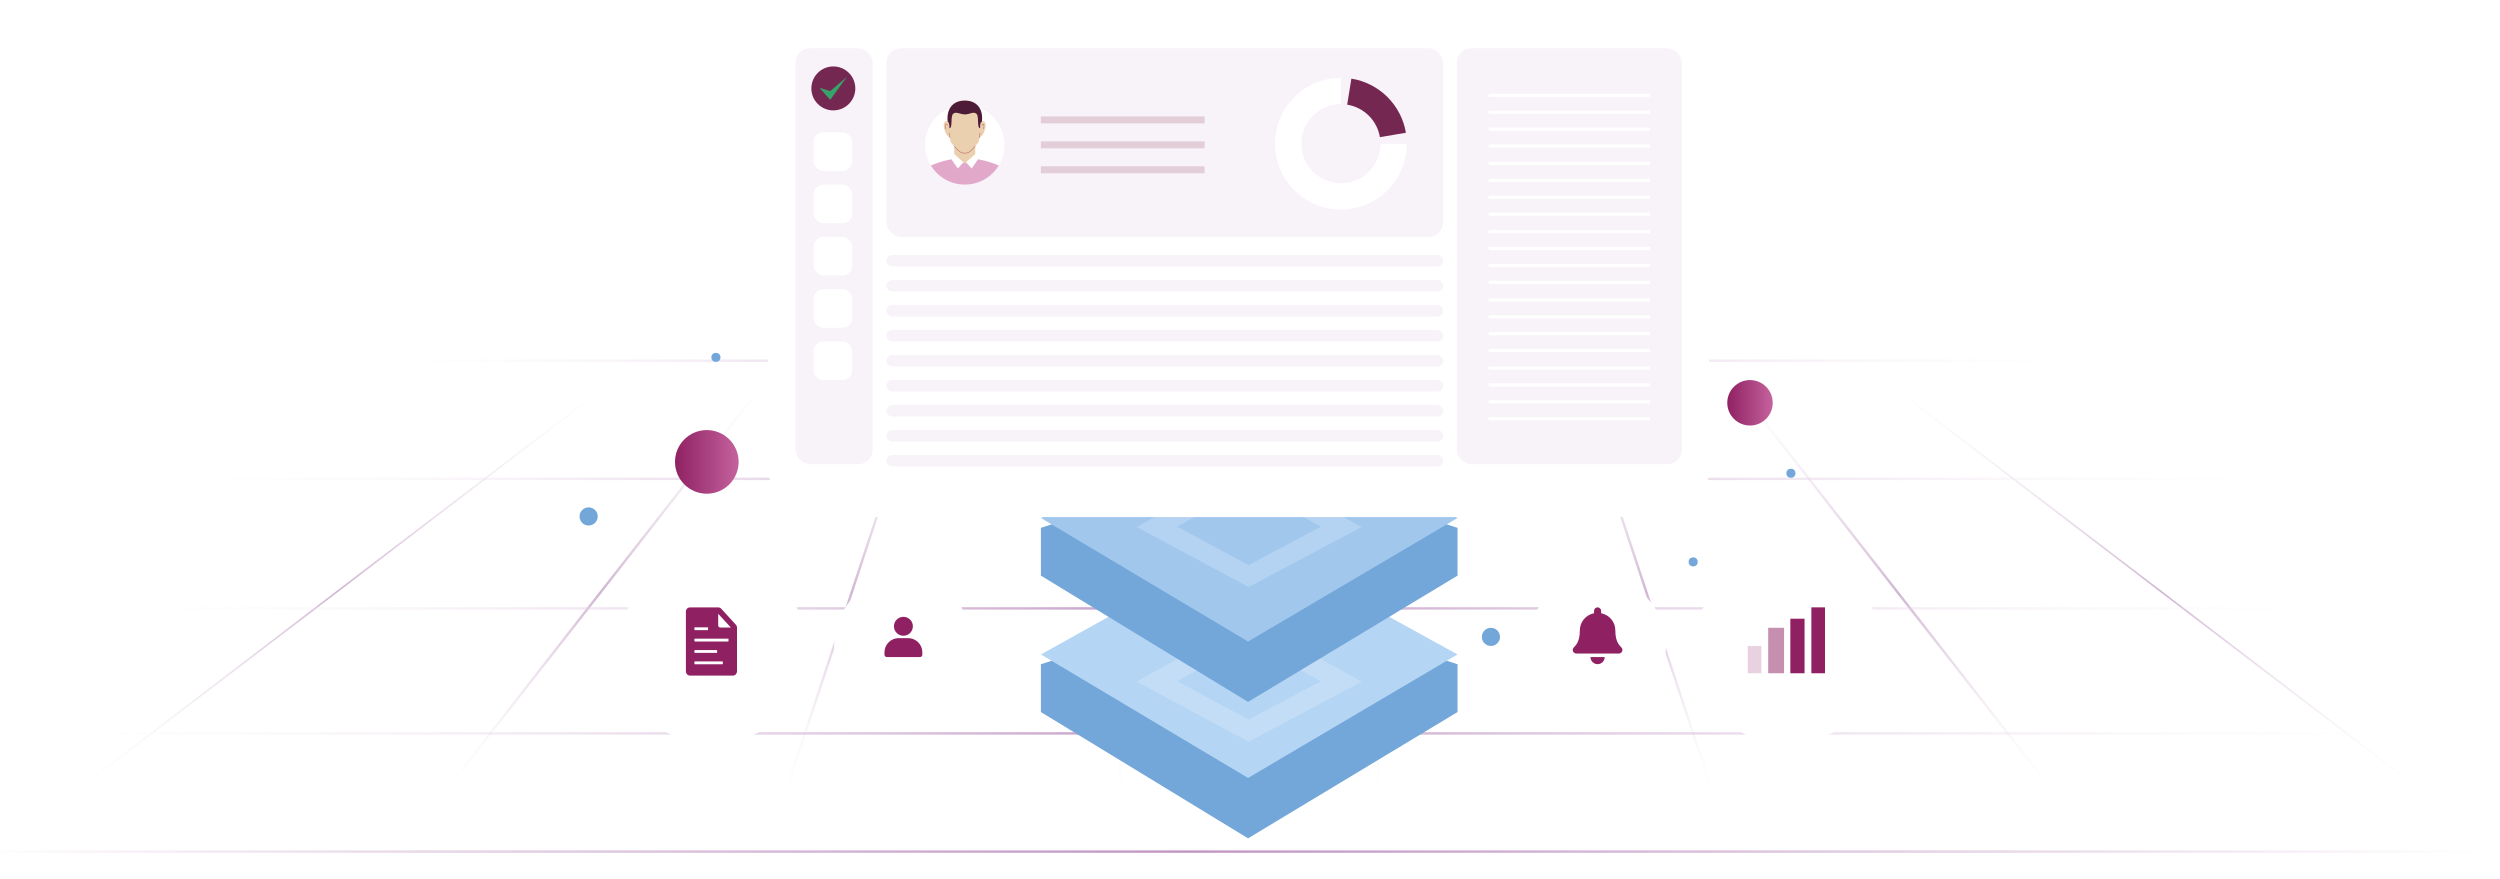 <svg width="1030" height="362" viewBox="0 0 1030 362" fill="none" xmlns="http://www.w3.org/2000/svg">
<line opacity="0.5" y1="-0.5" x2="329.988" y2="-0.5" transform="matrix(-0.795 0.607 -0.993 -0.117 262.251 149.1)" stroke="url(#paint0_linear_2090_570)"/>
<path opacity="0.5" d="M320.213 150.829L165.333 349.129" stroke="url(#paint1_linear_2090_570)"/>
<path opacity="0.5" d="M381.694 151.074L316.127 349.09" stroke="url(#paint2_linear_2090_570)"/>
<path opacity="0.5" d="M461.509 151.741L461.509 348.904" stroke="url(#paint3_linear_2090_570)"/>
<line opacity="0.5" y1="-0.5" x2="329.988" y2="-0.5" transform="matrix(0.795 0.607 0.993 -0.117 766.986 149.1)" stroke="url(#paint4_linear_2090_570)"/>
<path opacity="0.5" d="M709.025 150.829L863.905 349.129" stroke="url(#paint5_linear_2090_570)"/>
<path opacity="0.5" d="M647.544 151.074L713.111 349.09" stroke="url(#paint6_linear_2090_570)"/>
<path opacity="0.5" d="M567.73 151.741L567.729 348.904" stroke="url(#paint7_linear_2090_570)"/>
<line y1="350.854" x2="1030" y2="350.854" stroke="url(#paint8_linear_2090_570)"/>
<line x1="5.618" y1="302.164" x2="1024.38" y2="302.164" stroke="url(#paint9_linear_2090_570)"/>
<line x1="34.645" y1="250.664" x2="995.355" y2="250.664" stroke="url(#paint10_linear_2090_570)"/>
<line x1="63.673" y1="197.291" x2="966.327" y2="197.291" stroke="url(#paint11_linear_2090_570)"/>
<line x1="148.882" y1="148.6" x2="881.118" y2="148.6" stroke="url(#paint12_linear_2090_570)"/>
<g filter="url(#filter0_d_2090_570)">
<path d="M514.2 241.902L600.498 269.671V289.37L514.2 341.394L428.855 289.37V269.671L514.2 241.902Z" fill="#73A7DA"/>
</g>
<path d="M514.2 222.156L600.498 269.624L514.2 320.509L428.855 269.624L514.2 222.156Z" fill="#B5D5F4"/>
<path opacity="0.2" d="M476.671 280.761L514.43 259.642L552.611 280.761L514.43 301.035L476.671 280.761Z" stroke="white" stroke-width="8"/>
<g filter="url(#filter1_d_2090_570)">
<path d="M514.2 185.699L600.498 213.468V233.167L514.2 285.191L428.855 233.167V213.468L514.2 185.699Z" fill="#73A7DA"/>
</g>
<path d="M514.2 165.953L600.498 213.421L514.2 264.306L428.855 213.421L514.2 165.953Z" fill="#A1C7ED"/>
<path opacity="0.2" d="M476.671 217.068L514.43 195.948L552.611 217.067L514.43 237.342L476.671 217.068Z" stroke="white" stroke-width="8"/>
<g filter="url(#filter2_d_2090_570)">
<circle cx="293.551" cy="263.804" r="38.859" fill="white"/>
</g>
<g filter="url(#filter3_d_2090_570)">
<circle cx="38.859" cy="38.859" r="38.859" transform="matrix(-1 0 0 1 775.31 224.945)" fill="white"/>
</g>
<g filter="url(#filter4_d_2090_570)">
<circle cx="372.205" cy="261.93" r="28.559" fill="white"/>
</g>
<g filter="url(#filter5_d_2090_570)">
<circle cx="28.559" cy="28.559" r="28.559" transform="matrix(-1 0 0 1 686.354 233.371)" fill="white"/>
</g>
<circle cx="697.591" cy="231.5" r="1.873" fill="#73A7DA"/>
<circle cx="614.255" cy="262.4" r="3.745" fill="#73A7DA"/>
<circle cx="242.519" cy="212.771" r="3.745" fill="#73A7DA"/>
<circle cx="294.955" cy="147.226" r="1.873" fill="#73A7DA"/>
<circle cx="291.21" cy="190.299" r="13.109" fill="url(#paint13_linear_2090_570)"/>
<path opacity="0.2" d="M725.683 266.145H720.064V277.381H725.683V266.145Z" fill="#8F2163"/>
<path opacity="0.5" d="M735.047 258.654H728.492V277.382H735.047V258.654Z" fill="#8F2163"/>
<path d="M743.473 254.908H737.621V277.381H743.473V254.908Z" fill="#8F2163"/>
<path d="M751.9 250.227H746.282V277.381H751.9V250.227Z" fill="#8F2163"/>
<circle cx="409.191" cy="184.681" r="1.873" fill="#73A7DA"/>
<circle cx="625.023" cy="194.513" r="8.895" fill="url(#paint14_linear_2090_570)"/>
<g filter="url(#filter6_d_2090_570)">
<rect x="316.491" y="8.645" width="387.655" height="200.382" rx="20" fill="white"/>
</g>
<circle cx="737.855" cy="194.98" r="1.873" fill="#73A7DA"/>
<circle cx="721" cy="165.953" r="9.364" fill="url(#paint15_linear_2090_570)"/>
<rect x="327.728" y="19.881" width="31.836" height="171.355" rx="6" fill="#F8F2F9"/>
<rect x="600.209" y="19.881" width="92.7" height="171.355" rx="6" fill="#F8F2F9"/>
<rect x="613.318" y="38.607" width="66.482" height="1.338" fill="white"/>
<rect x="613.318" y="66.699" width="66.482" height="1.338" fill="white"/>
<rect x="613.318" y="94.789" width="66.482" height="1.338" fill="white"/>
<rect x="613.318" y="122.881" width="66.482" height="1.338" fill="white"/>
<rect x="613.318" y="150.971" width="66.482" height="1.338" fill="white"/>
<rect x="613.318" y="45.565" width="66.482" height="1.338" fill="white"/>
<rect x="613.318" y="73.654" width="66.482" height="1.338" fill="white"/>
<rect x="613.318" y="101.746" width="66.482" height="1.338" fill="white"/>
<rect x="613.318" y="129.838" width="66.482" height="1.338" fill="white"/>
<rect x="613.318" y="157.928" width="66.482" height="1.338" fill="white"/>
<rect x="613.318" y="52.52" width="66.482" height="1.338" fill="white"/>
<rect x="613.318" y="80.609" width="66.482" height="1.338" fill="white"/>
<rect x="613.318" y="108.701" width="66.482" height="1.338" fill="white"/>
<rect x="613.318" y="136.793" width="66.482" height="1.338" fill="white"/>
<rect x="613.318" y="164.883" width="66.482" height="1.338" fill="white"/>
<rect x="613.318" y="59.475" width="66.482" height="1.338" fill="white"/>
<rect x="613.318" y="87.564" width="66.482" height="1.338" fill="white"/>
<rect x="613.318" y="115.656" width="66.482" height="1.338" fill="white"/>
<rect x="613.318" y="143.748" width="66.482" height="1.338" fill="white"/>
<rect x="613.318" y="171.838" width="66.482" height="1.338" fill="white"/>
<rect x="365.183" y="19.881" width="229.409" height="77.718" rx="6" fill="#F8F2F9"/>
<rect x="365.183" y="105.09" width="229.409" height="4.682" rx="2.341" fill="#F8F2F9"/>
<rect x="365.183" y="115.391" width="229.409" height="4.682" rx="2.341" fill="#F8F2F9"/>
<rect x="365.183" y="125.689" width="229.409" height="4.682" rx="2.341" fill="#F8F2F9"/>
<rect x="365.183" y="135.99" width="229.409" height="4.682" rx="2.341" fill="#F8F2F9"/>
<rect x="365.183" y="146.289" width="229.409" height="4.682" rx="2.341" fill="#F8F2F9"/>
<rect x="365.183" y="156.59" width="229.409" height="4.682" rx="2.341" fill="#F8F2F9"/>
<rect x="365.183" y="166.891" width="229.409" height="4.682" rx="2.341" fill="#F8F2F9"/>
<rect x="365.183" y="177.189" width="229.409" height="4.682" rx="2.341" fill="#F8F2F9"/>
<rect x="365.183" y="187.49" width="229.409" height="4.682" rx="2.341" fill="#F8F2F9"/>
<path d="M397.485 76.061C406.533 76.061 413.868 68.726 413.868 59.678C413.868 50.63 406.533 43.295 397.485 43.295C388.437 43.295 381.102 50.63 381.102 59.678C381.102 68.726 388.437 76.061 397.485 76.061Z" fill="white"/>
<path d="M401.8 57.537H393.139V67.344H401.8V57.537Z" fill="#EBD0B0"/>
<path d="M405.97 50.637C405.5 49.492 404.502 50.05 404.502 50.05C405.06 44.853 402.417 41.418 397.456 41.418C392.494 41.418 389.851 44.853 390.409 50.05C390.409 50.05 389.44 49.492 388.941 50.637C388.471 51.782 389.323 54.454 389.88 55.306C390.409 56.157 391.378 56.803 391.378 56.803C391.378 56.803 391.437 57.772 391.701 58.418C391.936 59.093 394.784 62.147 395.606 62.616C396.692 63.262 398.307 63.262 399.276 62.616C400.098 62.147 402.946 59.093 403.181 58.418C403.416 57.742 403.504 56.803 403.504 56.803C403.504 56.803 404.473 56.157 405.001 55.306C405.559 54.483 406.44 51.782 405.97 50.637Z" fill="#EBD0B0"/>
<path d="M397.514 63.231C396.838 63.231 396.134 63.055 395.576 62.732C395.077 62.438 393.902 61.293 393.051 60.325L393.227 60.178C394.108 61.147 395.223 62.262 395.693 62.527C396.75 63.143 398.306 63.143 399.246 62.527C399.716 62.262 400.831 61.147 401.712 60.178L401.888 60.325C401.037 61.293 399.862 62.438 399.363 62.732C398.864 63.055 398.189 63.231 397.514 63.231Z" fill="#C46966"/>
<path d="M391.242 54.596L391.038 54.621L391.315 56.865L391.519 56.84L391.242 54.596Z" fill="#C46966"/>
<path d="M403.676 54.602L403.43 56.82L403.663 56.846L403.91 54.629L403.676 54.602Z" fill="#C46966"/>
<path d="M389.616 53.22C389.557 53.044 389.175 51.576 389.704 51.165C389.88 51.047 390.027 51.047 390.115 51.077C390.379 51.165 390.526 51.517 390.526 51.547L390.35 51.635C390.321 51.547 390.203 51.341 390.056 51.312C389.998 51.282 389.909 51.312 389.851 51.37C389.528 51.605 389.675 52.604 389.821 53.191L389.616 53.22Z" fill="#C46966"/>
<path d="M405.323 53.219L405.118 53.161C405.265 52.574 405.411 51.575 405.088 51.34C405 51.282 404.942 51.282 404.883 51.311C404.707 51.37 404.589 51.634 404.589 51.634L404.384 51.546C404.413 51.517 404.531 51.164 404.795 51.076C404.883 51.047 405.03 51.047 405.206 51.135C405.764 51.575 405.382 53.043 405.323 53.219Z" fill="#C46966"/>
<path d="M391.142 52.81C392.61 52.81 391.495 48.083 392.669 46.908C393.256 46.321 394.108 46.409 394.842 46.615C395.693 46.82 396.574 47.114 397.484 47.143C398.453 47.173 399.334 46.82 400.274 46.585C400.978 46.409 401.771 46.35 402.329 46.908C403.474 48.053 402.358 52.81 403.855 52.81C403.767 51.724 403.738 50.52 404.56 50.079C405.118 44.882 402.476 41.447 397.514 41.447C392.552 41.447 389.909 44.882 390.467 50.079C391.084 50.49 391.23 51.665 391.142 52.81Z" fill="#4D1B37"/>
<path d="M411.489 68.194C406.85 66.138 401.83 65.404 401.83 65.404C399.51 67.812 395.194 67.841 393.168 65.404C393.168 65.404 388.118 66.138 383.509 68.194C386.386 72.921 391.583 76.062 397.514 76.062C403.415 76.062 408.612 72.921 411.489 68.194Z" fill="#E2A8CA"/>
<path d="M391.965 65.583L393.139 63.469L396.927 66.875L394.607 69.429L391.965 65.583Z" fill="white"/>
<path d="M402.975 65.583L401.8 63.469L398.013 66.875L400.332 69.429L402.975 65.583Z" fill="white"/>
<rect x="428.855" y="47.973" width="67.418" height="2.855" fill="#E3CDD6"/>
<rect x="428.855" y="58.25" width="67.418" height="2.855" fill="#E3CDD6"/>
<rect x="428.855" y="68.527" width="67.418" height="2.855" fill="#E3CDD6"/>
<path d="M579.61 59.207C579.61 64.578 578.017 69.828 575.034 74.293C572.05 78.759 567.809 82.24 562.847 84.295C557.885 86.35 552.425 86.888 547.158 85.84C541.89 84.792 537.052 82.206 533.254 78.408C529.457 74.611 526.87 69.772 525.823 64.505C524.775 59.237 525.313 53.778 527.368 48.816C529.423 43.854 532.904 39.613 537.369 36.629C541.835 33.645 547.085 32.053 552.455 32.053L552.455 42.915C549.233 42.915 546.083 43.87 543.404 45.66C540.724 47.451 538.636 49.995 537.403 52.972C536.17 55.949 535.847 59.225 536.476 62.386C537.104 65.546 538.656 68.449 540.935 70.728C543.213 73.007 546.116 74.558 549.277 75.187C552.437 75.816 555.713 75.493 558.69 74.26C561.667 73.027 564.212 70.938 566.002 68.259C567.793 65.58 568.748 62.43 568.748 59.207H579.61Z" fill="white"/>
<path d="M556.766 32.397C562.372 33.299 567.555 35.935 571.585 39.935C575.615 43.935 578.29 49.098 579.233 54.697L568.522 56.501C567.956 53.142 566.351 50.044 563.933 47.644C561.515 45.244 558.406 43.662 555.042 43.121L556.766 32.397Z" fill="#742750"/>
<rect x="335.219" y="54.525" width="15.918" height="15.918" rx="4" fill="white"/>
<rect x="335.219" y="76.062" width="15.918" height="15.918" rx="4" fill="white"/>
<rect x="335.219" y="97.598" width="15.918" height="15.918" rx="4" fill="white"/>
<rect x="335.219" y="119.135" width="15.918" height="15.918" rx="4" fill="white"/>
<rect x="335.219" y="140.67" width="15.918" height="15.918" rx="4" fill="white"/>
<path d="M343.335 45.479C348.335 45.479 352.389 41.425 352.389 36.425C352.389 31.425 348.335 27.371 343.335 27.371C338.335 27.371 334.281 31.425 334.281 36.425C334.281 41.425 338.335 45.479 343.335 45.479Z" fill="#742750"/>
<path d="M342.052 41.123L337.606 36.156L342.052 37.53L348.952 31.611L342.052 41.123Z" fill="#36A368"/>
<g clip-path="url(#clip0_2090_570)">
<path d="M658.205 273.636C659.82 273.636 661.13 272.326 661.13 270.71H655.281C655.281 272.326 656.591 273.636 658.205 273.636ZM668.053 266.791C667.17 265.842 665.517 264.414 665.517 259.737C665.517 256.184 663.026 253.34 659.668 252.642V251.69C659.668 250.882 659.013 250.227 658.205 250.227C657.398 250.227 656.743 250.882 656.743 251.69V252.642C653.385 253.34 650.894 256.184 650.894 259.737C650.894 264.414 649.241 265.842 648.358 266.791C648.083 267.086 647.962 267.438 647.964 267.783C647.969 268.533 648.557 269.246 649.432 269.246H666.979C667.853 269.246 668.442 268.533 668.447 267.783C668.449 267.438 668.328 267.085 668.053 266.791Z" fill="#8F2163"/>
</g>
<path d="M372.204 261.932C374.359 261.932 376.106 260.185 376.106 258.03C376.106 255.876 374.359 254.129 372.204 254.129C370.05 254.129 368.303 255.876 368.303 258.03C368.303 260.185 370.05 261.932 372.204 261.932Z" fill="#8F2163"/>
<path d="M380.007 268.759V269.734C380.007 269.993 379.905 270.241 379.722 270.424C379.539 270.607 379.291 270.709 379.032 270.709H365.377C365.118 270.709 364.87 270.607 364.687 270.424C364.504 270.241 364.401 269.993 364.401 269.734V268.759C364.401 267.206 365.018 265.718 366.115 264.62C367.213 263.523 368.702 262.906 370.254 262.906H374.155C375.707 262.906 377.196 263.523 378.293 264.62C379.391 265.718 380.007 267.206 380.007 268.759Z" fill="#8F2163"/>
<path d="M303.513 257.922C303.447 257.761 303.367 257.608 303.257 257.476L297.127 250.768C296.988 250.614 296.82 250.505 296.637 250.409C296.425 250.3 296.191 250.256 295.942 250.256H284.245C283.337 250.256 282.584 251.031 282.584 252.004V276.525C282.584 277.506 283.337 278.347 284.245 278.347H302.028C302.935 278.347 303.652 277.506 303.652 276.525V258.669C303.652 258.405 303.616 258.149 303.513 257.922ZM286.095 258.61C286.095 258.5 286.227 258.456 286.344 258.456H291.523C291.64 258.456 291.728 258.5 291.728 258.61V259.4C291.728 259.502 291.648 259.627 291.523 259.627H286.344C286.227 259.627 286.095 259.502 286.095 259.4V258.61ZM286.095 267.974C286.095 267.864 286.227 267.82 286.344 267.82H295.283C295.4 267.82 295.459 267.864 295.459 267.974V268.764C295.459 268.866 295.408 268.99 295.283 268.99H286.344C286.227 268.99 286.095 268.866 286.095 268.764V267.974ZM297.8 273.445C297.8 273.548 297.749 273.672 297.624 273.672H286.344C286.227 273.672 286.095 273.548 286.095 273.445V272.655C286.095 272.546 286.227 272.502 286.344 272.502H297.624C297.741 272.502 297.8 272.546 297.8 272.655V273.445ZM300.141 264.082C300.141 264.184 300.09 264.309 299.965 264.309H286.344C286.227 264.309 286.095 264.184 286.095 264.082V263.292C286.095 263.182 286.227 263.138 286.344 263.138H299.965C300.082 263.138 300.141 263.182 300.141 263.292V264.082ZM296.71 258.53C296.3 258.53 295.898 258.149 295.898 257.703V252.875L301.106 258.53H296.71Z" fill="#8F2163"/>
<defs>
<filter id="filter0_d_2090_570" x="413.155" y="230.202" width="203.043" height="130.892" filterUnits="userSpaceOnUse" color-interpolation-filters="sRGB">
<feFlood flood-opacity="0" result="BackgroundImageFix"/>
<feColorMatrix in="SourceAlpha" type="matrix" values="0 0 0 0 0 0 0 0 0 0 0 0 0 0 0 0 0 0 127 0" result="hardAlpha"/>
<feOffset dy="4"/>
<feGaussianBlur stdDeviation="7.85"/>
<feComposite in2="hardAlpha" operator="out"/>
<feColorMatrix type="matrix" values="0 0 0 0 0.385 0 0 0 0 0.605 0 0 0 0 0.821 0 0 0 0.22 0"/>
<feBlend mode="normal" in2="BackgroundImageFix" result="effect1_dropShadow_2090_570"/>
<feBlend mode="normal" in="SourceGraphic" in2="effect1_dropShadow_2090_570" result="shape"/>
</filter>
<filter id="filter1_d_2090_570" x="413.155" y="173.999" width="203.043" height="130.892" filterUnits="userSpaceOnUse" color-interpolation-filters="sRGB">
<feFlood flood-opacity="0" result="BackgroundImageFix"/>
<feColorMatrix in="SourceAlpha" type="matrix" values="0 0 0 0 0 0 0 0 0 0 0 0 0 0 0 0 0 0 127 0" result="hardAlpha"/>
<feOffset dy="4"/>
<feGaussianBlur stdDeviation="7.85"/>
<feComposite in2="hardAlpha" operator="out"/>
<feColorMatrix type="matrix" values="0 0 0 0 0.385 0 0 0 0 0.605 0 0 0 0 0.821 0 0 0 0.22 0"/>
<feBlend mode="normal" in2="BackgroundImageFix" result="effect1_dropShadow_2090_570"/>
<feBlend mode="normal" in="SourceGraphic" in2="effect1_dropShadow_2090_570" result="shape"/>
</filter>
<filter id="filter2_d_2090_570" x="242.791" y="217.045" width="101.518" height="101.519" filterUnits="userSpaceOnUse" color-interpolation-filters="sRGB">
<feFlood flood-opacity="0" result="BackgroundImageFix"/>
<feColorMatrix in="SourceAlpha" type="matrix" values="0 0 0 0 0 0 0 0 0 0 0 0 0 0 0 0 0 0 127 0" result="hardAlpha"/>
<feOffset dy="4"/>
<feGaussianBlur stdDeviation="5.95"/>
<feComposite in2="hardAlpha" operator="out"/>
<feColorMatrix type="matrix" values="0 0 0 0 0 0 0 0 0 0 0 0 0 0 0 0 0 0 0.1 0"/>
<feBlend mode="normal" in2="BackgroundImageFix" result="effect1_dropShadow_2090_570"/>
<feBlend mode="normal" in="SourceGraphic" in2="effect1_dropShadow_2090_570" result="shape"/>
</filter>
<filter id="filter3_d_2090_570" x="685.692" y="217.045" width="101.518" height="101.519" filterUnits="userSpaceOnUse" color-interpolation-filters="sRGB">
<feFlood flood-opacity="0" result="BackgroundImageFix"/>
<feColorMatrix in="SourceAlpha" type="matrix" values="0 0 0 0 0 0 0 0 0 0 0 0 0 0 0 0 0 0 127 0" result="hardAlpha"/>
<feOffset dy="4"/>
<feGaussianBlur stdDeviation="5.95"/>
<feComposite in2="hardAlpha" operator="out"/>
<feColorMatrix type="matrix" values="0 0 0 0 0 0 0 0 0 0 0 0 0 0 0 0 0 0 0.1 0"/>
<feBlend mode="normal" in2="BackgroundImageFix" result="effect1_dropShadow_2090_570"/>
<feBlend mode="normal" in="SourceGraphic" in2="effect1_dropShadow_2090_570" result="shape"/>
</filter>
<filter id="filter4_d_2090_570" x="331.746" y="225.471" width="80.918" height="80.919" filterUnits="userSpaceOnUse" color-interpolation-filters="sRGB">
<feFlood flood-opacity="0" result="BackgroundImageFix"/>
<feColorMatrix in="SourceAlpha" type="matrix" values="0 0 0 0 0 0 0 0 0 0 0 0 0 0 0 0 0 0 127 0" result="hardAlpha"/>
<feOffset dy="4"/>
<feGaussianBlur stdDeviation="5.95"/>
<feComposite in2="hardAlpha" operator="out"/>
<feColorMatrix type="matrix" values="0 0 0 0 0 0 0 0 0 0 0 0 0 0 0 0 0 0 0.1 0"/>
<feBlend mode="normal" in2="BackgroundImageFix" result="effect1_dropShadow_2090_570"/>
<feBlend mode="normal" in="SourceGraphic" in2="effect1_dropShadow_2090_570" result="shape"/>
</filter>
<filter id="filter5_d_2090_570" x="617.336" y="225.471" width="80.918" height="80.919" filterUnits="userSpaceOnUse" color-interpolation-filters="sRGB">
<feFlood flood-opacity="0" result="BackgroundImageFix"/>
<feColorMatrix in="SourceAlpha" type="matrix" values="0 0 0 0 0 0 0 0 0 0 0 0 0 0 0 0 0 0 127 0" result="hardAlpha"/>
<feOffset dy="4"/>
<feGaussianBlur stdDeviation="5.95"/>
<feComposite in2="hardAlpha" operator="out"/>
<feColorMatrix type="matrix" values="0 0 0 0 0 0 0 0 0 0 0 0 0 0 0 0 0 0 0.1 0"/>
<feBlend mode="normal" in2="BackgroundImageFix" result="effect1_dropShadow_2090_570"/>
<feBlend mode="normal" in="SourceGraphic" in2="effect1_dropShadow_2090_570" result="shape"/>
</filter>
<filter id="filter6_d_2090_570" x="304.591" y="0.745" width="411.454" height="224.181" filterUnits="userSpaceOnUse" color-interpolation-filters="sRGB">
<feFlood flood-opacity="0" result="BackgroundImageFix"/>
<feColorMatrix in="SourceAlpha" type="matrix" values="0 0 0 0 0 0 0 0 0 0 0 0 0 0 0 0 0 0 127 0" result="hardAlpha"/>
<feOffset dy="4"/>
<feGaussianBlur stdDeviation="5.95"/>
<feComposite in2="hardAlpha" operator="out"/>
<feColorMatrix type="matrix" values="0 0 0 0 0 0 0 0 0 0 0 0 0 0 0 0 0 0 0.1 0"/>
<feBlend mode="normal" in2="BackgroundImageFix" result="effect1_dropShadow_2090_570"/>
<feBlend mode="normal" in="SourceGraphic" in2="effect1_dropShadow_2090_570" result="shape"/>
</filter>
<linearGradient id="paint0_linear_2090_570" x1="-9.347" y1="8.062" x2="103.255" y2="153.461" gradientUnits="userSpaceOnUse">
<stop stop-color="white" stop-opacity="0"/>
<stop offset="0.515" stop-color="#A36EA7"/>
<stop offset="1" stop-color="white" stop-opacity="0"/>
</linearGradient>
<linearGradient id="paint1_linear_2090_570" x1="-314.093" y1="70.238" x2="-338.948" y2="266.232" gradientUnits="userSpaceOnUse">
<stop stop-color="white" stop-opacity="0"/>
<stop offset="0.515" stop-color="#A36EA7"/>
<stop offset="1" stop-color="white" stop-opacity="0"/>
</linearGradient>
<linearGradient id="paint2_linear_2090_570" x1="-797.375" y1="6.84" x2="-820.043" y2="192.331" gradientUnits="userSpaceOnUse">
<stop stop-color="white" stop-opacity="0"/>
<stop offset="0.515" stop-color="#A36EA7"/>
<stop offset="1" stop-color="white" stop-opacity="0"/>
</linearGradient>
<linearGradient id="paint3_linear_2090_570" x1="-1112.35" y1="-38.594" x2="-1133.81" y2="138.972" gradientUnits="userSpaceOnUse">
<stop stop-color="white" stop-opacity="0"/>
<stop offset="0.515" stop-color="#A36EA7"/>
<stop offset="1" stop-color="white" stop-opacity="0"/>
</linearGradient>
<linearGradient id="paint4_linear_2090_570" x1="-9.347" y1="8.062" x2="103.255" y2="153.461" gradientUnits="userSpaceOnUse">
<stop stop-color="white" stop-opacity="0"/>
<stop offset="0.515" stop-color="#A36EA7"/>
<stop offset="1" stop-color="white" stop-opacity="0"/>
</linearGradient>
<linearGradient id="paint5_linear_2090_570" x1="1343.33" y1="70.238" x2="1368.19" y2="266.232" gradientUnits="userSpaceOnUse">
<stop stop-color="white" stop-opacity="0"/>
<stop offset="0.515" stop-color="#A36EA7"/>
<stop offset="1" stop-color="white" stop-opacity="0"/>
</linearGradient>
<linearGradient id="paint6_linear_2090_570" x1="1826.61" y1="6.84" x2="1849.28" y2="192.331" gradientUnits="userSpaceOnUse">
<stop stop-color="white" stop-opacity="0"/>
<stop offset="0.515" stop-color="#A36EA7"/>
<stop offset="1" stop-color="white" stop-opacity="0"/>
</linearGradient>
<linearGradient id="paint7_linear_2090_570" x1="2141.59" y1="-38.594" x2="2163.05" y2="138.972" gradientUnits="userSpaceOnUse">
<stop stop-color="white" stop-opacity="0"/>
<stop offset="0.515" stop-color="#A36EA7"/>
<stop offset="1" stop-color="white" stop-opacity="0"/>
</linearGradient>
<linearGradient id="paint8_linear_2090_570" x1="1020.8" y1="351.354" x2="-10.729" y2="351.354" gradientUnits="userSpaceOnUse">
<stop stop-color="white"/>
<stop offset="0.515" stop-color="#C096C3"/>
<stop offset="1" stop-color="white"/>
</linearGradient>
<linearGradient id="paint9_linear_2090_570" x1="1015.29" y1="302.664" x2="-4.994" y2="302.664" gradientUnits="userSpaceOnUse">
<stop stop-color="white" stop-opacity="0"/>
<stop offset="0.515" stop-color="#C096C3"/>
<stop offset="1" stop-color="white" stop-opacity="0"/>
</linearGradient>
<linearGradient id="paint10_linear_2090_570" x1="986.777" y1="251.164" x2="24.638" y2="251.164" gradientUnits="userSpaceOnUse">
<stop stop-color="white" stop-opacity="0"/>
<stop offset="0.515" stop-color="#C096C3"/>
<stop offset="1" stop-color="white" stop-opacity="0"/>
</linearGradient>
<linearGradient id="paint11_linear_2090_570" x1="958.268" y1="197.791" x2="54.27" y2="197.791" gradientUnits="userSpaceOnUse">
<stop stop-color="white" stop-opacity="0"/>
<stop offset="0.515" stop-color="#C096C3"/>
<stop offset="1" stop-color="white" stop-opacity="0"/>
</linearGradient>
<linearGradient id="paint12_linear_2090_570" x1="874.58" y1="149.1" x2="141.254" y2="149.1" gradientUnits="userSpaceOnUse">
<stop stop-color="white" stop-opacity="0"/>
<stop offset="0.515" stop-color="#C096C3"/>
<stop offset="1" stop-color="white" stop-opacity="0"/>
</linearGradient>
<linearGradient id="paint13_linear_2090_570" x1="304.319" y1="190.299" x2="278.101" y2="190.299" gradientUnits="userSpaceOnUse">
<stop stop-color="#C5629D"/>
<stop offset="1" stop-color="#8F2163"/>
</linearGradient>
<linearGradient id="paint14_linear_2090_570" x1="633.919" y1="194.513" x2="616.128" y2="194.513" gradientUnits="userSpaceOnUse">
<stop stop-color="#C5629D"/>
<stop offset="1" stop-color="#8F2163"/>
</linearGradient>
<linearGradient id="paint15_linear_2090_570" x1="730.364" y1="165.953" x2="711.637" y2="165.953" gradientUnits="userSpaceOnUse">
<stop stop-color="#C5629D"/>
<stop offset="1" stop-color="#8F2163"/>
</linearGradient>
<clipPath id="clip0_2090_570">
<rect width="20.483" height="23.409" fill="white" transform="translate(647.964 250.227)"/>
</clipPath>
</defs>
</svg>
